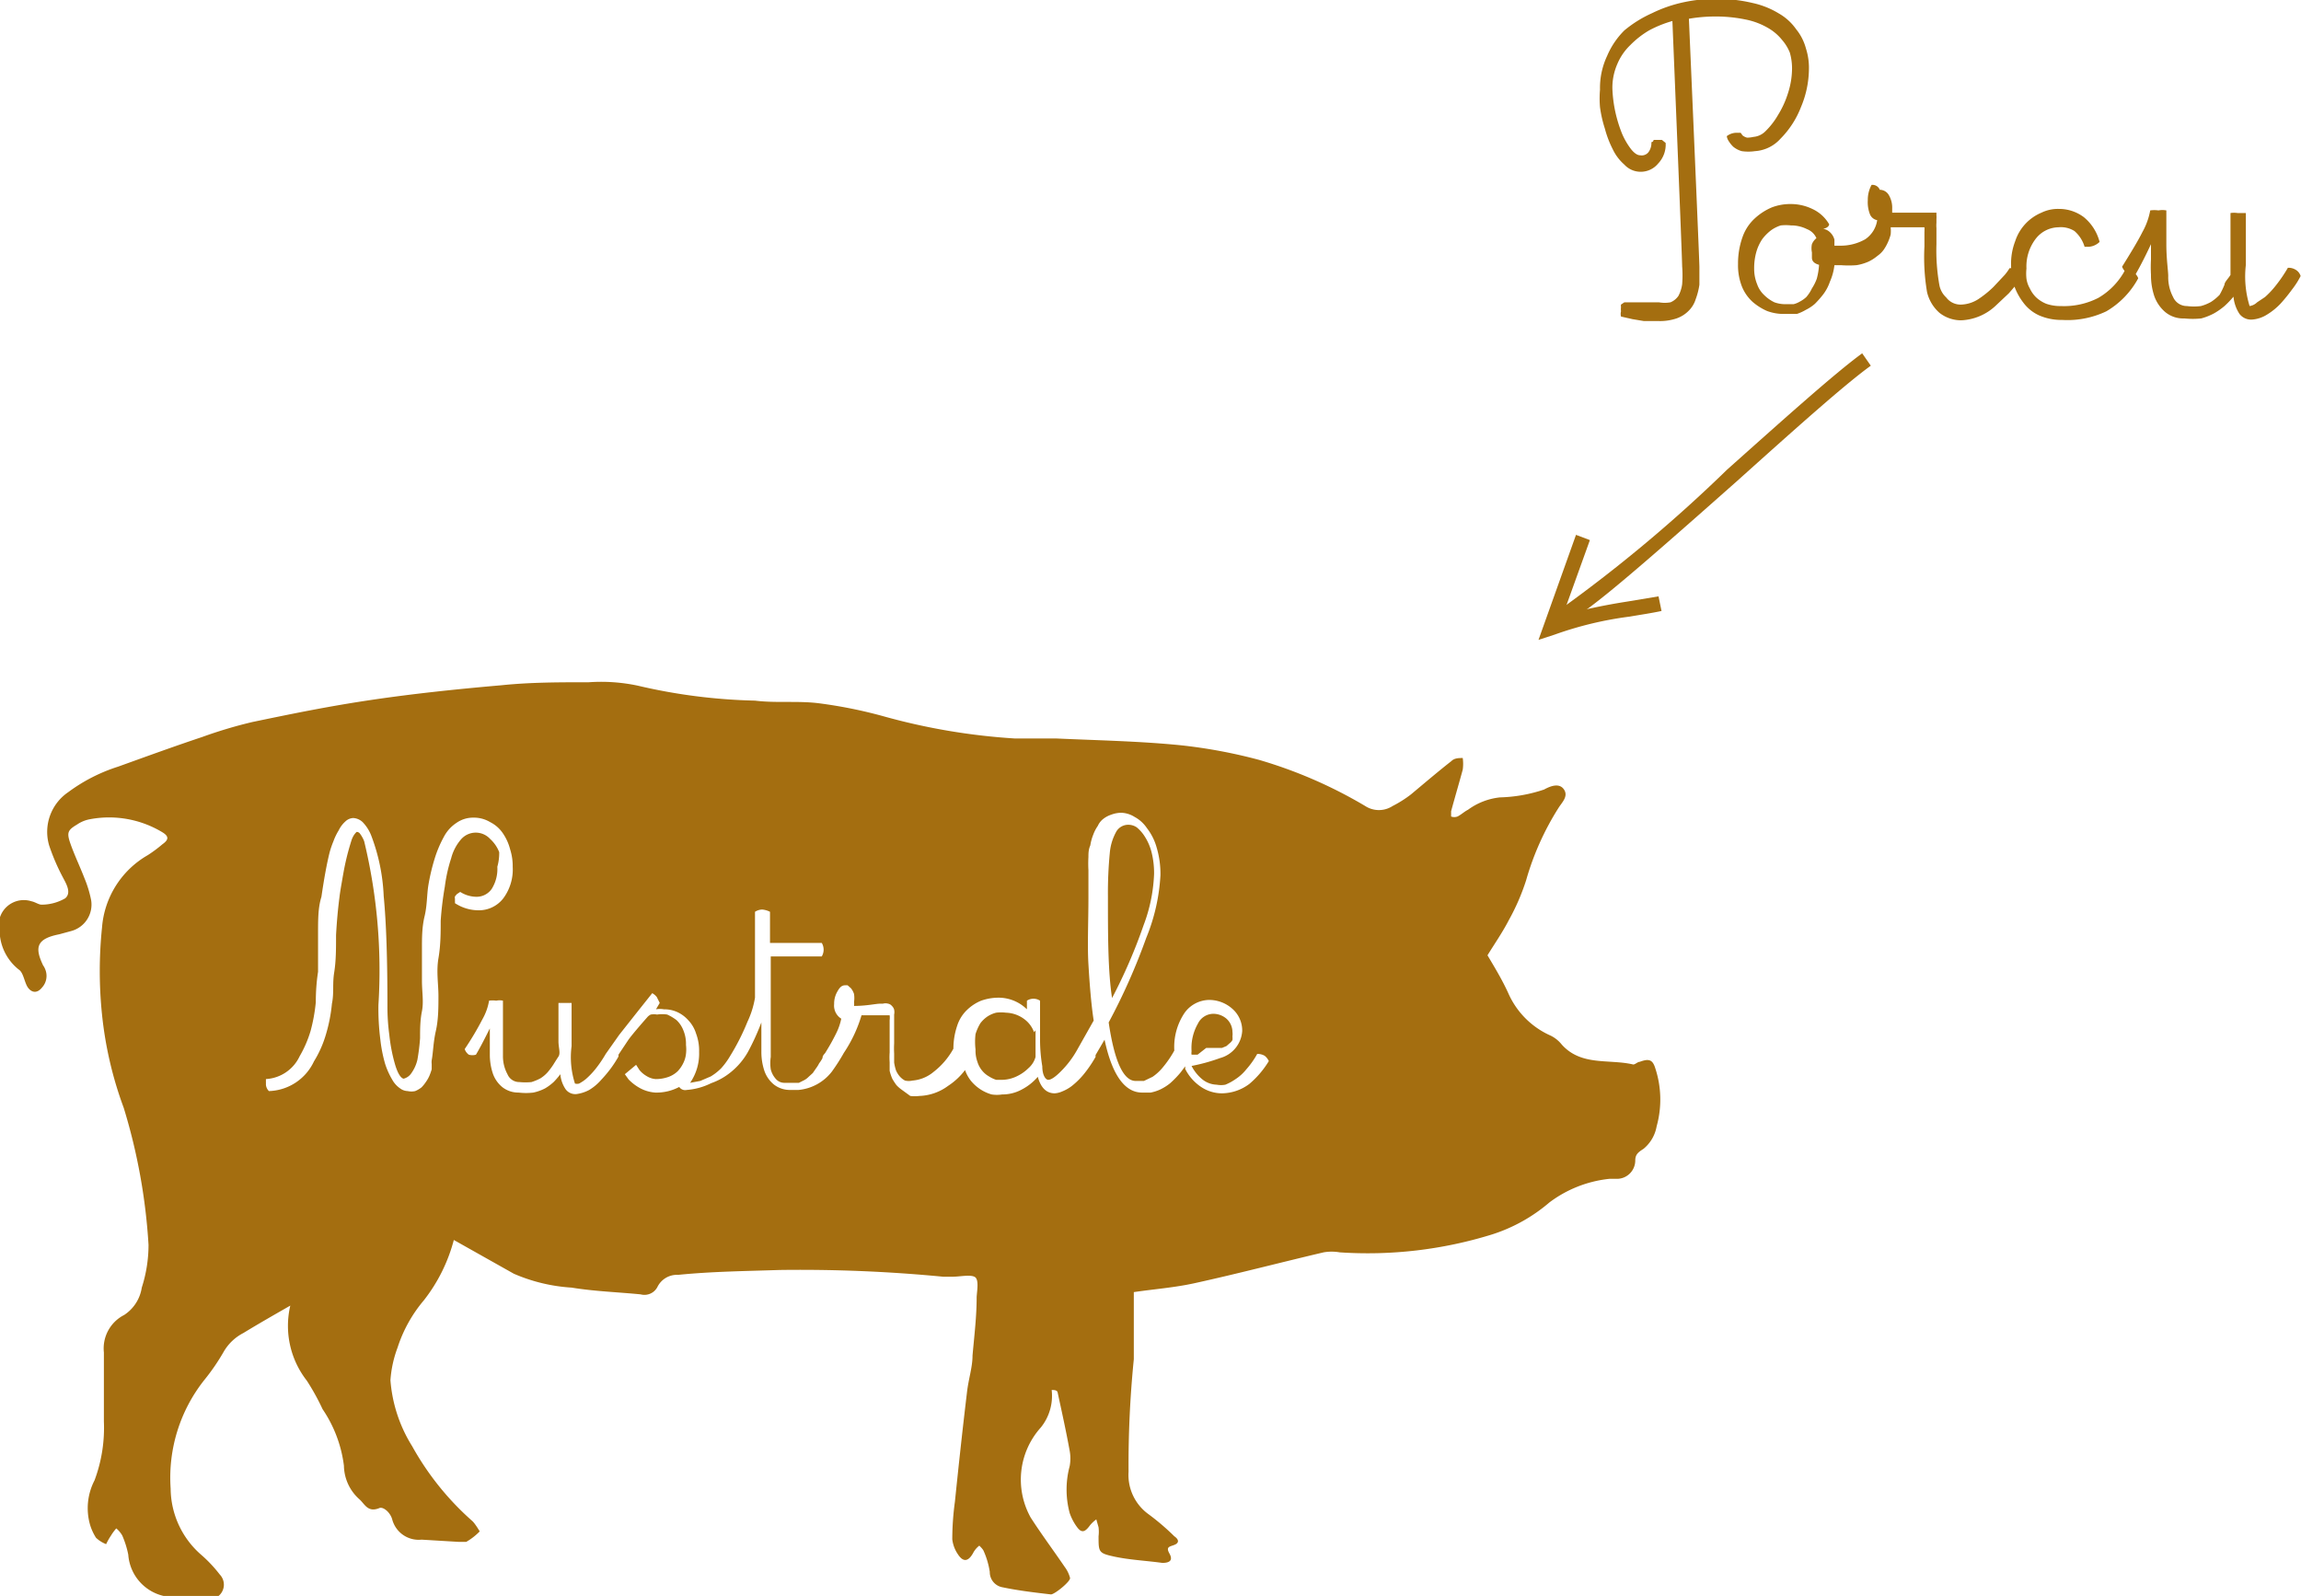 <svg id="Calque_1" data-name="Calque 1" xmlns="http://www.w3.org/2000/svg" viewBox="0 0 61.35 42.55"><defs><style>.cls-1{fill:#a46e10;}</style></defs><path class="cls-1" d="M40.46,24.25a2.25,2.25,0,0,0-.07-.6,1.43,1.43,0,0,0-.18-.41A1,1,0,0,0,40,23a.4.4,0,0,0-.21-.07.37.37,0,0,0-.33.17,1.41,1.41,0,0,0-.18.58,11,11,0,0,0-.05,1.15c0,1.06,0,2,.11,2.72a14.05,14.05,0,0,0,.84-1.94A4.3,4.3,0,0,0,40.46,24.25Z" transform="translate(-9.69 -0.94)"/><path class="cls-1" d="M37.26,28.46a.75.75,0,0,0-.18-.28.86.86,0,0,0-.57-.24,1.09,1.09,0,0,0-.26,0,.77.77,0,0,0-.23.1.81.81,0,0,0-.19.18,1.32,1.32,0,0,0-.13.29,1.73,1.73,0,0,0,0,.41.88.88,0,0,0,.05.33.68.68,0,0,0,.13.24.65.65,0,0,0,.18.15.82.82,0,0,0,.19.09l.17,0a.93.93,0,0,0,.35-.08,1.13,1.13,0,0,0,.34-.23.61.61,0,0,0,.19-.3v-.71Z" transform="translate(-9.69 -0.94)"/><path class="cls-1" d="M41.85,28.88l.15,0,.14,0,.13,0,.12-.05.08-.07a.32.32,0,0,0,.08-.09.51.51,0,0,0,0-.1.5.5,0,0,0,0-.12.48.48,0,0,0-.16-.35.54.54,0,0,0-.35-.13.46.46,0,0,0-.41.26,1.31,1.31,0,0,0-.17.74.28.28,0,0,0,0,.09l.16,0Z" transform="translate(-9.69 -0.94)"/><path class="cls-1" d="M53.82,29.41c-.07-.22-.17-.25-.41-.16-.06,0-.13.08-.18.07-.64-.15-1.38.05-1.9-.53a.86.86,0,0,0-.3-.24,2.21,2.21,0,0,1-1.13-1.14c-.16-.35-.36-.68-.55-1,.19-.31.4-.61.57-.94a5.86,5.86,0,0,0,.46-1.06,7.35,7.35,0,0,1,.87-1.94c.09-.14.26-.3.14-.48s-.35-.1-.53,0a4,4,0,0,1-1.18.21,1.75,1.75,0,0,0-.85.33c-.1.05-.18.13-.28.18a.25.25,0,0,1-.17,0s0-.09,0-.14c.1-.37.21-.74.31-1.11a1.12,1.12,0,0,0,0-.31c-.1,0-.22,0-.3.08-.37.29-.72.59-1.08.89a3.12,3.12,0,0,1-.49.31.67.67,0,0,1-.73,0,12.26,12.26,0,0,0-2.83-1.23,13.72,13.72,0,0,0-2.09-.39c-1.1-.11-2.2-.13-3.3-.18-.37,0-.74,0-1.11,0a16.91,16.91,0,0,1-3.54-.6,12.47,12.47,0,0,0-1.7-.34c-.56-.07-1.14,0-1.7-.07a15.08,15.08,0,0,1-3.13-.4,4.7,4.7,0,0,0-1.3-.09c-.78,0-1.56,0-2.33.08-1.15.1-2.31.22-3.46.39s-2.12.37-3.18.59a12.16,12.16,0,0,0-1.34.4c-.75.25-1.49.52-2.24.79a4.53,4.53,0,0,0-1.33.68A1.28,1.28,0,0,0,11,23.48a5.59,5.59,0,0,0,.36.84c.1.19.24.42.07.57a1.26,1.26,0,0,1-.63.17c-.08,0-.17-.07-.27-.09a.67.67,0,0,0-.85.82,1.35,1.35,0,0,0,.51,1c.11.07.14.27.21.42s.24.27.41.06a.46.46,0,0,0,.08-.5.41.41,0,0,0-.05-.09c-.23-.48-.18-.71.43-.83l.33-.09a.73.73,0,0,0,.52-.82,3.09,3.09,0,0,0-.18-.59c-.12-.31-.26-.6-.37-.91s-.07-.37.18-.52a.89.89,0,0,1,.35-.14,2.75,2.75,0,0,1,1.92.35c.18.11.17.2,0,.32a3.58,3.58,0,0,1-.39.29,2.44,2.44,0,0,0-1.22,1.93,11.26,11.26,0,0,0,0,2.32,10.13,10.13,0,0,0,.58,2.49,15.64,15.64,0,0,1,.66,3.65,3.72,3.72,0,0,1-.18,1.14A1.06,1.06,0,0,1,13,36a1,1,0,0,0-.54,1c0,.61,0,1.22,0,1.84a4,4,0,0,1-.25,1.57,1.61,1.61,0,0,0-.12,1.18,1.39,1.39,0,0,0,.16.35.83.83,0,0,0,.27.17,1.71,1.71,0,0,1,.13-.23,1.33,1.33,0,0,1,.14-.19.7.7,0,0,1,.16.19,2.5,2.5,0,0,1,.16.51,1.22,1.22,0,0,0,1.14,1.13c.32,0,.65,0,1,.06a.39.39,0,0,0,.3-.66,3.6,3.6,0,0,0-.5-.53,2.36,2.36,0,0,1-.81-1.76,4.19,4.19,0,0,1,.9-2.9,5.67,5.67,0,0,0,.52-.76,1.29,1.29,0,0,1,.52-.49c.41-.25.83-.49,1.25-.73a2.37,2.37,0,0,0,.44,2,6.17,6.17,0,0,1,.42.76,3.44,3.44,0,0,1,.57,1.51,1.22,1.22,0,0,0,.42.9c.14.13.22.35.52.23.1-.05.3.11.35.31a.73.73,0,0,0,.78.53l1,.06c.06,0,.14,0,.19,0a1.65,1.65,0,0,0,.36-.28s-.11-.19-.19-.27a7.53,7.53,0,0,1-1.61-2,3.87,3.87,0,0,1-.58-1.76,3.06,3.06,0,0,1,.19-.87,3.71,3.71,0,0,1,.7-1.26A4.42,4.42,0,0,0,21.79,34l1.6.9a4.57,4.57,0,0,0,1.54.37c.61.1,1.23.12,1.84.18a.39.39,0,0,0,.45-.2.58.58,0,0,1,.55-.32c.9-.09,1.8-.1,2.71-.13a39.63,39.63,0,0,1,4.36.18h.24c.2,0,.46-.06.59,0s.07.36.06.54c0,.52-.06,1-.11,1.56,0,.32-.11.63-.15,1-.12,1-.22,1.93-.32,2.9a7.45,7.45,0,0,0-.07,1,.89.89,0,0,0,.15.4c.15.23.29.19.42-.06a.61.61,0,0,1,.15-.17s.1.09.12.15a2.16,2.16,0,0,1,.16.55.41.41,0,0,0,.34.41c.43.09.86.14,1.29.19.1,0,.53-.35.51-.44a.86.86,0,0,0-.14-.29c-.3-.44-.62-.87-.91-1.32A2.08,2.08,0,0,1,37.44,39a1.34,1.34,0,0,0,.29-1c.06,0,.15,0,.16.07.11.51.22,1,.32,1.55a1.13,1.13,0,0,1,0,.41,2.41,2.41,0,0,0,0,1.25,1.38,1.38,0,0,0,.2.38c.12.16.21.13.34-.05a.87.87,0,0,1,.17-.16l.06.21a1,1,0,0,1,0,.24c0,.42,0,.45.41.54s.86.11,1.29.17c.2,0,.29-.07.19-.25s0-.18.13-.23.13-.14,0-.23a6.34,6.34,0,0,0-.69-.59,1.29,1.29,0,0,1-.53-1.13,28.18,28.18,0,0,1,.14-3c0-.6,0-1.2,0-1.79.54-.08,1.09-.12,1.63-.24,1.14-.25,2.28-.55,3.43-.82a1.25,1.25,0,0,1,.43,0,11.19,11.19,0,0,0,4.07-.48A4.41,4.41,0,0,0,51,33a3.22,3.22,0,0,1,1.6-.63l.19,0a.49.49,0,0,0,.5-.49c0-.16.08-.22.22-.31a1,1,0,0,0,.35-.6A2.67,2.67,0,0,0,53.82,29.41ZM23,23.66a.92.92,0,0,0-.24-.35.52.52,0,0,0-.77,0,1.24,1.24,0,0,0-.27.51,4.12,4.12,0,0,0-.17.76,8.71,8.71,0,0,0-.11.91c0,.32,0,.65-.06,1s0,.69,0,1,0,.63-.07.94-.07.57-.11.78a.44.44,0,0,0,0,.1l0,.14a1.62,1.62,0,0,1-.06.17.89.89,0,0,1-.09.16,1,1,0,0,1-.12.15.69.69,0,0,1-.17.1.45.45,0,0,1-.2,0,.35.35,0,0,1-.2-.07.68.68,0,0,1-.21-.23,2.09,2.09,0,0,1-.19-.42,3.84,3.84,0,0,1-.13-.66,6.46,6.46,0,0,1-.05-.92,14.67,14.67,0,0,0-.38-4.36.84.84,0,0,0-.11-.2.11.11,0,0,0-.09-.05s-.09.07-.14.23-.1.33-.15.55-.08.41-.11.58-.05.3-.06.39q-.06.46-.09,1c0,.37,0,.69-.05,1s0,.54-.06.83a4.25,4.25,0,0,1-.16.82,2.92,2.92,0,0,1-.32.72,1.37,1.37,0,0,1-1.2.79.27.27,0,0,1-.08-.17.43.43,0,0,0,0-.05s0,0,0,0l0-.05,0-.05a1.06,1.06,0,0,0,.9-.61,3.08,3.08,0,0,0,.29-.67,4.57,4.57,0,0,0,.14-.77q0-.42.06-.81c0-.27,0-.59,0-1s0-.71.09-1c.07-.48.14-.87.22-1.19a2.47,2.47,0,0,1,.1-.29,1.55,1.55,0,0,1,.14-.29.76.76,0,0,1,.18-.24.32.32,0,0,1,.21-.09.4.4,0,0,1,.25.11,1.09,1.09,0,0,1,.24.39,5.11,5.11,0,0,1,.32,1.58c.07.72.1,1.7.1,2.93a5.5,5.5,0,0,0,.05.77,4.5,4.5,0,0,0,.15.78c.07.24.15.37.23.39a.35.35,0,0,0,.21-.15,1,1,0,0,0,.16-.36,5.53,5.53,0,0,0,.07-.57c0-.23,0-.47.05-.72s0-.52,0-.81,0-.58,0-.86,0-.57.07-.86.06-.57.1-.82a5.4,5.4,0,0,1,.17-.72,3.05,3.05,0,0,1,.24-.57,1,1,0,0,1,.34-.38.77.77,0,0,1,.45-.14.84.84,0,0,1,.45.12.89.89,0,0,1,.34.3,1.35,1.35,0,0,1,.19.42,1.49,1.49,0,0,1,.07.47,1.29,1.29,0,0,1-.25.84.82.82,0,0,1-.67.32,1.15,1.15,0,0,1-.62-.19.35.35,0,0,0,0-.06s0-.05,0-.06a.14.14,0,0,1,0-.06l.05-.06.09-.06a.82.82,0,0,0,.43.13.49.49,0,0,0,.41-.21,1,1,0,0,0,.15-.59A1.33,1.33,0,0,0,23,23.66Zm20,6.18a1.24,1.24,0,0,1-.73.25,1,1,0,0,1-.57-.18,1.25,1.25,0,0,1-.41-.47l0-.07-.12.16a2.64,2.64,0,0,1-.28.29,1.34,1.34,0,0,1-.27.17,1.17,1.17,0,0,1-.25.08l-.23,0c-.46,0-.8-.47-1-1.41l-.24.41h0l0,.05a3.32,3.32,0,0,1-.33.48,2.11,2.11,0,0,1-.31.3,1.08,1.08,0,0,1-.25.14.58.58,0,0,1-.2.05c-.22,0-.37-.15-.45-.44a1.44,1.44,0,0,1-.43.34,1.08,1.08,0,0,1-.52.13.9.9,0,0,1-.28,0,1.08,1.08,0,0,1-.29-.13,1.13,1.13,0,0,1-.26-.23,1,1,0,0,1-.16-.29,1.79,1.79,0,0,1-.45.42,1.36,1.36,0,0,1-.77.27.93.93,0,0,1-.24,0L33.74,30a.93.93,0,0,1-.15-.13,1.63,1.63,0,0,1-.11-.17,1.27,1.27,0,0,1-.07-.21c0-.08,0-.16,0-.23a1.84,1.84,0,0,1,0-.26c0-.1,0-.19,0-.27v-.59a.51.51,0,0,0,0-.13h0l-.41,0-.34,0a3.67,3.67,0,0,1-.47,1h0a5.14,5.14,0,0,1-.32.5,1.27,1.27,0,0,1-.89.49h-.22a.69.69,0,0,1-.43-.14.81.81,0,0,1-.26-.37,1.59,1.59,0,0,1-.08-.5v-.79a6.42,6.42,0,0,1-.36.79h0a1.88,1.88,0,0,1-.46.54,1.72,1.72,0,0,1-.52.29A1.75,1.75,0,0,1,28,30a.19.19,0,0,1-.2-.08,1.29,1.29,0,0,1-.64.15,1,1,0,0,1-.39-.11,1.28,1.28,0,0,1-.32-.24l-.1-.14.3-.25.09.14a.7.7,0,0,0,.19.16.53.53,0,0,0,.24.08,1,1,0,0,0,.35-.06.7.7,0,0,0,.24-.15.86.86,0,0,0,.15-.22.73.73,0,0,0,.07-.24,1,1,0,0,0,0-.24.94.94,0,0,0-.07-.39.75.75,0,0,0-.18-.27,1.28,1.28,0,0,0-.25-.15.84.84,0,0,0-.27,0,.47.47,0,0,0-.17,0,.29.29,0,0,0-.1.08s-.39.44-.5.6l-.26.39v0l0,.05h0a3.28,3.28,0,0,1-.2.31,3.56,3.56,0,0,1-.26.31,1.35,1.35,0,0,1-.32.27,1,1,0,0,1-.34.11.32.32,0,0,1-.29-.13.84.84,0,0,1-.14-.4,2,2,0,0,1-.18.21,1.37,1.37,0,0,1-.23.17,1.25,1.25,0,0,1-.31.11,1.61,1.61,0,0,1-.39,0,.69.69,0,0,1-.43-.14.81.81,0,0,1-.26-.37,1.59,1.59,0,0,1-.08-.5c0-.07,0-.19,0-.35s0-.27,0-.35c-.12.24-.24.48-.37.7a.34.34,0,0,1-.19,0,.3.3,0,0,1-.11-.15,7.84,7.84,0,0,0,.47-.79,1.52,1.52,0,0,0,.18-.5.63.63,0,0,1,.19,0,.42.42,0,0,1,.18,0c0,.19,0,.45,0,.79s0,.56,0,.69a1,1,0,0,0,.12.48.34.34,0,0,0,.32.21,1.65,1.65,0,0,0,.32,0,1.33,1.33,0,0,0,.24-.1.9.9,0,0,0,.19-.16,2.08,2.08,0,0,0,.15-.2s.08-.13.14-.22,0-.24,0-.41,0-.24,0-.46v-.56l.16,0,.19,0v1.15a2.29,2.29,0,0,0,.09,1h0a.21.21,0,0,0,.11,0,1.11,1.11,0,0,0,.18-.12,2.12,2.12,0,0,0,.25-.26,3.27,3.27,0,0,0,.28-.41h0l.36-.51.49-.62.39-.49a.4.4,0,0,1,.12.1l.08.16-.1.17a.59.59,0,0,1,.21,0,.84.84,0,0,1,.35.07.89.89,0,0,1,.3.22.9.9,0,0,1,.21.36,1.29,1.29,0,0,1,.08.49,1.37,1.37,0,0,1-.24.82l.27-.05.28-.12a1.42,1.42,0,0,0,.28-.22,2,2,0,0,0,.24-.33h0a6,6,0,0,0,.46-.91,2.4,2.4,0,0,0,.2-.64V25.25a.38.38,0,0,1,.19-.06.57.57,0,0,1,.21.06v.83H31.6a.35.35,0,0,1,0,.36H30.24v2.68a1.15,1.15,0,0,0,0,.33.6.6,0,0,0,.13.25.3.3,0,0,0,.24.11l.2,0,.18,0,.14-.07a.47.47,0,0,0,.12-.09l.11-.1.09-.13a.76.76,0,0,0,.08-.13.85.85,0,0,0,.09-.14c0-.08.07-.12.08-.15h0a5.66,5.66,0,0,0,.28-.5,1.59,1.59,0,0,0,.14-.4.41.41,0,0,1-.19-.39.64.64,0,0,1,.09-.34c.06-.11.12-.16.2-.16h0l.07,0,.09.08a.5.5,0,0,1,.08.15.73.73,0,0,1,0,.22.31.31,0,0,1,0,.1c.34,0,.58-.06.7-.06h.07a.26.26,0,0,1,.14,0,.17.17,0,0,1,.1.06.21.21,0,0,1,.06.1.33.33,0,0,1,0,.13c0,.05,0,.11,0,.15v.62a2.44,2.44,0,0,0,0,.27l0,.24a1.29,1.29,0,0,0,.05.21.62.62,0,0,0,.1.16.49.49,0,0,0,.14.11.45.45,0,0,0,.2,0,1,1,0,0,0,.56-.23,2,2,0,0,0,.53-.62h0a1.9,1.9,0,0,1,.1-.61,1,1,0,0,1,.26-.42,1.19,1.19,0,0,1,.38-.25,1.4,1.4,0,0,1,.47-.08,1.08,1.08,0,0,1,.75.31v-.23a.32.32,0,0,1,.35,0c0,.15,0,.34,0,.57s0,.4,0,.48a4.32,4.32,0,0,0,.06.7c0,.24.09.36.16.36s.18-.07.33-.22a2.58,2.58,0,0,0,.44-.58h0a.08.08,0,0,1,0,0l.44-.78c-.07-.46-.11-1-.14-1.5s0-1.14,0-1.78c0-.15,0-.28,0-.37s0-.22,0-.36a3.16,3.16,0,0,1,0-.35c0-.09,0-.2.05-.31a1.3,1.3,0,0,1,.08-.29,1,1,0,0,1,.12-.23.49.49,0,0,1,.15-.19.7.7,0,0,1,.21-.11.76.76,0,0,1,.27-.05.71.71,0,0,1,.35.11.92.92,0,0,1,.33.3,1.49,1.49,0,0,1,.26.52,2.45,2.45,0,0,1,.1.74,5.14,5.14,0,0,1-.38,1.67,16.59,16.59,0,0,1-1,2.25q.23,1.56.72,1.56l.22,0,.23-.11a1.3,1.3,0,0,0,.28-.26,2.79,2.79,0,0,0,.3-.44h0v0a1.63,1.63,0,0,1,.27-1,.82.82,0,0,1,.66-.35.93.93,0,0,1,.61.23.77.77,0,0,1,.27.6.8.8,0,0,1-.59.72,4.91,4.91,0,0,1-.76.21,1.12,1.12,0,0,0,.29.36.64.64,0,0,0,.38.14.62.62,0,0,0,.23,0,1.34,1.34,0,0,0,.26-.14,1.22,1.22,0,0,0,.3-.27,2.27,2.27,0,0,0,.29-.41.37.37,0,0,1,.2.05.4.4,0,0,1,.11.14A2.46,2.46,0,0,1,43,29.84Z" transform="translate(-9.69 -0.94)"/><path class="cls-1" d="M56.44,4.59a.51.51,0,0,0,.32-.15A2,2,0,0,0,57.1,4a2.51,2.51,0,0,0,.26-.57,2.16,2.16,0,0,0,.11-.65,1.51,1.51,0,0,0-.06-.44A1.19,1.19,0,0,0,57.2,2a1.32,1.32,0,0,0-.38-.32,1.92,1.92,0,0,0-.59-.22,3.9,3.9,0,0,0-.81-.08,4.14,4.14,0,0,0-.7.06Q55,7.89,55,8.06c0,.18,0,.34,0,.47a1.86,1.86,0,0,1-.1.39.74.74,0,0,1-.19.31.84.84,0,0,1-.32.2,1.39,1.39,0,0,1-.48.07l-.39,0-.3-.05-.31-.07a.27.27,0,0,1,0-.14.43.43,0,0,1,0-.11.21.21,0,0,1,0-.07L53,9l.12,0,.23,0,.27,0,.3,0A.88.88,0,0,0,54.23,9a.48.48,0,0,0,.21-.17.94.94,0,0,0,.1-.31,3,3,0,0,0,0-.48q0-.21-.26-6.54a3.09,3.09,0,0,0-.62.25,2.4,2.4,0,0,0-.5.39,1.5,1.5,0,0,0-.35.51,1.57,1.57,0,0,0-.13.65,3.51,3.51,0,0,0,.08.63,3.62,3.62,0,0,0,.18.58,1.93,1.93,0,0,0,.24.41c.09.11.17.16.24.16A.23.23,0,0,0,53.64,5a.41.41,0,0,0,.08-.27s.05,0,.06-.06l0,0H54l.1.08a.73.73,0,0,1-.2.55.6.6,0,0,1-.47.22A.59.59,0,0,1,53,5.33a1.27,1.27,0,0,1-.31-.41,2.74,2.74,0,0,1-.21-.55,3.3,3.3,0,0,1-.13-.57,2.71,2.71,0,0,1,0-.47,2,2,0,0,1,.19-.9A2.12,2.12,0,0,1,53,1.75a3.2,3.2,0,0,1,.74-.46A3.63,3.63,0,0,1,54.58,1a4,4,0,0,1,.84-.09,4.08,4.08,0,0,1,1,.11,2.27,2.27,0,0,1,.7.28,1.43,1.43,0,0,1,.46.42,1.37,1.37,0,0,1,.26.51,1.69,1.69,0,0,1,.08.56,2.65,2.65,0,0,1-.21,1,2.45,2.45,0,0,1-.55.85,1,1,0,0,1-.68.33,1.23,1.23,0,0,1-.35,0,.61.61,0,0,1-.23-.12.79.79,0,0,1-.12-.15.31.31,0,0,1-.05-.13v0a.43.43,0,0,1,.25-.09h.12l.05.07a.33.33,0,0,0,.12.06A.73.73,0,0,0,56.44,4.59Z" transform="translate(-9.69 -0.94)"/><path class="cls-1" d="M62,9.06a.9.9,0,0,0,.43-.14,2.69,2.69,0,0,0,.41-.33l.3-.32a1.38,1.38,0,0,0,.13-.18h0a.34.34,0,0,1,.22.06.3.3,0,0,1,.13.16s-.06.07-.11.15l-.26.3-.35.33a1.43,1.43,0,0,1-.92.39.93.93,0,0,1-.58-.2,1.06,1.06,0,0,1-.33-.55A5.55,5.55,0,0,1,61,7.51c0-.15,0-.28,0-.38A1.26,1.26,0,0,0,61,7H60.7l-.21,0-.22,0-.17,0a1.06,1.06,0,0,1,0,.19,1.21,1.21,0,0,1-.07.2,1.28,1.28,0,0,1-.11.2.69.69,0,0,1-.17.17,1.14,1.14,0,0,1-.23.15,1.29,1.29,0,0,1-.33.1,2.77,2.77,0,0,1-.42,0H58.6a1.5,1.5,0,0,1-.12.44,1.2,1.2,0,0,1-.18.34,2.62,2.62,0,0,1-.22.25,1.11,1.11,0,0,1-.24.16,1.28,1.28,0,0,1-.24.11l-.22,0-.16,0a1.25,1.25,0,0,1-.42-.08,1.52,1.52,0,0,1-.38-.24,1.12,1.12,0,0,1-.29-.42,1.55,1.55,0,0,1-.1-.59,2.09,2.09,0,0,1,.12-.72,1.22,1.22,0,0,1,.33-.5,1.57,1.57,0,0,1,.45-.29,1.37,1.37,0,0,1,.49-.09,1.33,1.33,0,0,1,.61.14,1,1,0,0,1,.43.4,0,0,0,0,1,0,0s0,.09-.16.12a.35.35,0,0,1,.19.1.4.4,0,0,1,.11.19s0,0,0,0v0s0,0,0,.08v.08h.14a1.32,1.32,0,0,0,.68-.17.74.74,0,0,0,.32-.51.26.26,0,0,1-.19-.15.88.88,0,0,1-.06-.38.83.83,0,0,1,.1-.41A.21.21,0,0,1,59.81,6a.28.28,0,0,1,.24.14.66.66,0,0,1,.09.36v.11l.14,0,.17,0,.16,0h.47l.1,0,.08,0,.06,0,0,.07a.62.62,0,0,1,0,.1s0,.07,0,.1a.82.82,0,0,0,0,.14v.43a5.24,5.24,0,0,0,.08,1.1.6.6,0,0,0,.18.32A.48.48,0,0,0,62,9.06ZM58.19,8Q58,7.95,58,7.81s0-.08,0-.14a.54.54,0,0,1,0-.22.4.4,0,0,1,.12-.16.45.45,0,0,0-.25-.24.94.94,0,0,0-.43-.1,1.26,1.26,0,0,0-.27,0,.91.91,0,0,0-.26.13,1.25,1.25,0,0,0-.23.23,1.2,1.2,0,0,0-.16.34,1.58,1.58,0,0,0-.06.45,1.08,1.08,0,0,0,.08.42.71.71,0,0,0,.18.28A1,1,0,0,0,57,9a.86.86,0,0,0,.27.05h.1l.14,0a.61.61,0,0,0,.17-.07.77.77,0,0,0,.17-.12A1,1,0,0,0,58,8.63a1.26,1.26,0,0,0,.13-.26A1.79,1.79,0,0,0,58.19,8Z" transform="translate(-9.69 -0.94)"/><path class="cls-1" d="M64.67,9.47a1.48,1.48,0,0,1-.61-.12A1.08,1.08,0,0,1,63.63,9a1.61,1.61,0,0,1-.24-.45,1.84,1.84,0,0,1-.08-.53,1.67,1.67,0,0,1,.11-.65,1.24,1.24,0,0,1,.7-.76,1,1,0,0,1,.46-.1,1.1,1.1,0,0,1,.67.22,1.26,1.26,0,0,1,.42.66.46.46,0,0,1-.29.13l-.11,0A.89.89,0,0,0,65,7.1.68.68,0,0,0,64.57,7a.78.78,0,0,0-.59.29,1.21,1.21,0,0,0-.26.81,1.24,1.24,0,0,0,0,.27.73.73,0,0,0,.09.26.81.81,0,0,0,.17.24.89.89,0,0,0,.27.17,1.14,1.14,0,0,0,.39.06,2,2,0,0,0,1-.22,1.88,1.88,0,0,0,.71-.74.34.34,0,0,1,.22.06.3.3,0,0,1,.13.16,2.26,2.26,0,0,1-.85.88A2.41,2.41,0,0,1,64.67,9.47Z" transform="translate(-9.69 -0.94)"/><path class="cls-1" d="M67.5,8.3a1.13,1.13,0,0,0,.13.56A.4.4,0,0,0,68,9.1a1.44,1.44,0,0,0,.37,0,1.16,1.16,0,0,0,.27-.11,1.28,1.28,0,0,0,.23-.19A2.22,2.22,0,0,0,69,8.53c0-.07.1-.16.16-.26V6.62a.63.63,0,0,1,.19,0l.22,0V8a2.67,2.67,0,0,0,.1,1.1h0A.36.36,0,0,0,69.87,9l.21-.14a2.29,2.29,0,0,0,.29-.31,3.82,3.82,0,0,0,.32-.47.36.36,0,0,1,.22.06.29.29,0,0,1,.12.16,2.21,2.21,0,0,1-.23.36,4.44,4.44,0,0,1-.3.37,1.74,1.74,0,0,1-.37.3.86.86,0,0,1-.39.13.39.39,0,0,1-.34-.15,1,1,0,0,1-.16-.46A2.57,2.57,0,0,1,69,9.1a1.85,1.85,0,0,1-.27.19,1.6,1.6,0,0,1-.35.14,2.15,2.15,0,0,1-.45,0,.75.75,0,0,1-.51-.17,1,1,0,0,1-.29-.42,1.76,1.76,0,0,1-.09-.58,3.44,3.44,0,0,1,0-.4c0-.18,0-.32,0-.41-.13.28-.27.56-.42.82a.37.37,0,0,1-.23-.06.34.34,0,0,1-.12-.16c.25-.4.43-.7.54-.92a1.87,1.87,0,0,0,.21-.58.78.78,0,0,1,.22,0,.56.56,0,0,1,.21,0c0,.22,0,.52,0,.91S67.5,8.16,67.5,8.3Z" transform="translate(-9.69 -0.94)"/><path class="cls-1" d="M51.25,17.58h0l.05-.4a38.89,38.89,0,0,0,4.44-3.72c1.47-1.31,2.86-2.56,3.6-3.1l.23.33c-.72.52-2.1,1.76-3.56,3.07C52.76,16.64,51.65,17.58,51.25,17.58Z" transform="translate(-9.69 -0.94)"/><path class="cls-1" d="M50.71,18l1-2.8.37.14-.72,2a16.21,16.21,0,0,1,1.71-.36l.84-.14.08.39c-.28.06-.56.1-.85.15a9.5,9.5,0,0,0-2,.48Z" transform="translate(-9.69 -0.94)"/></svg>